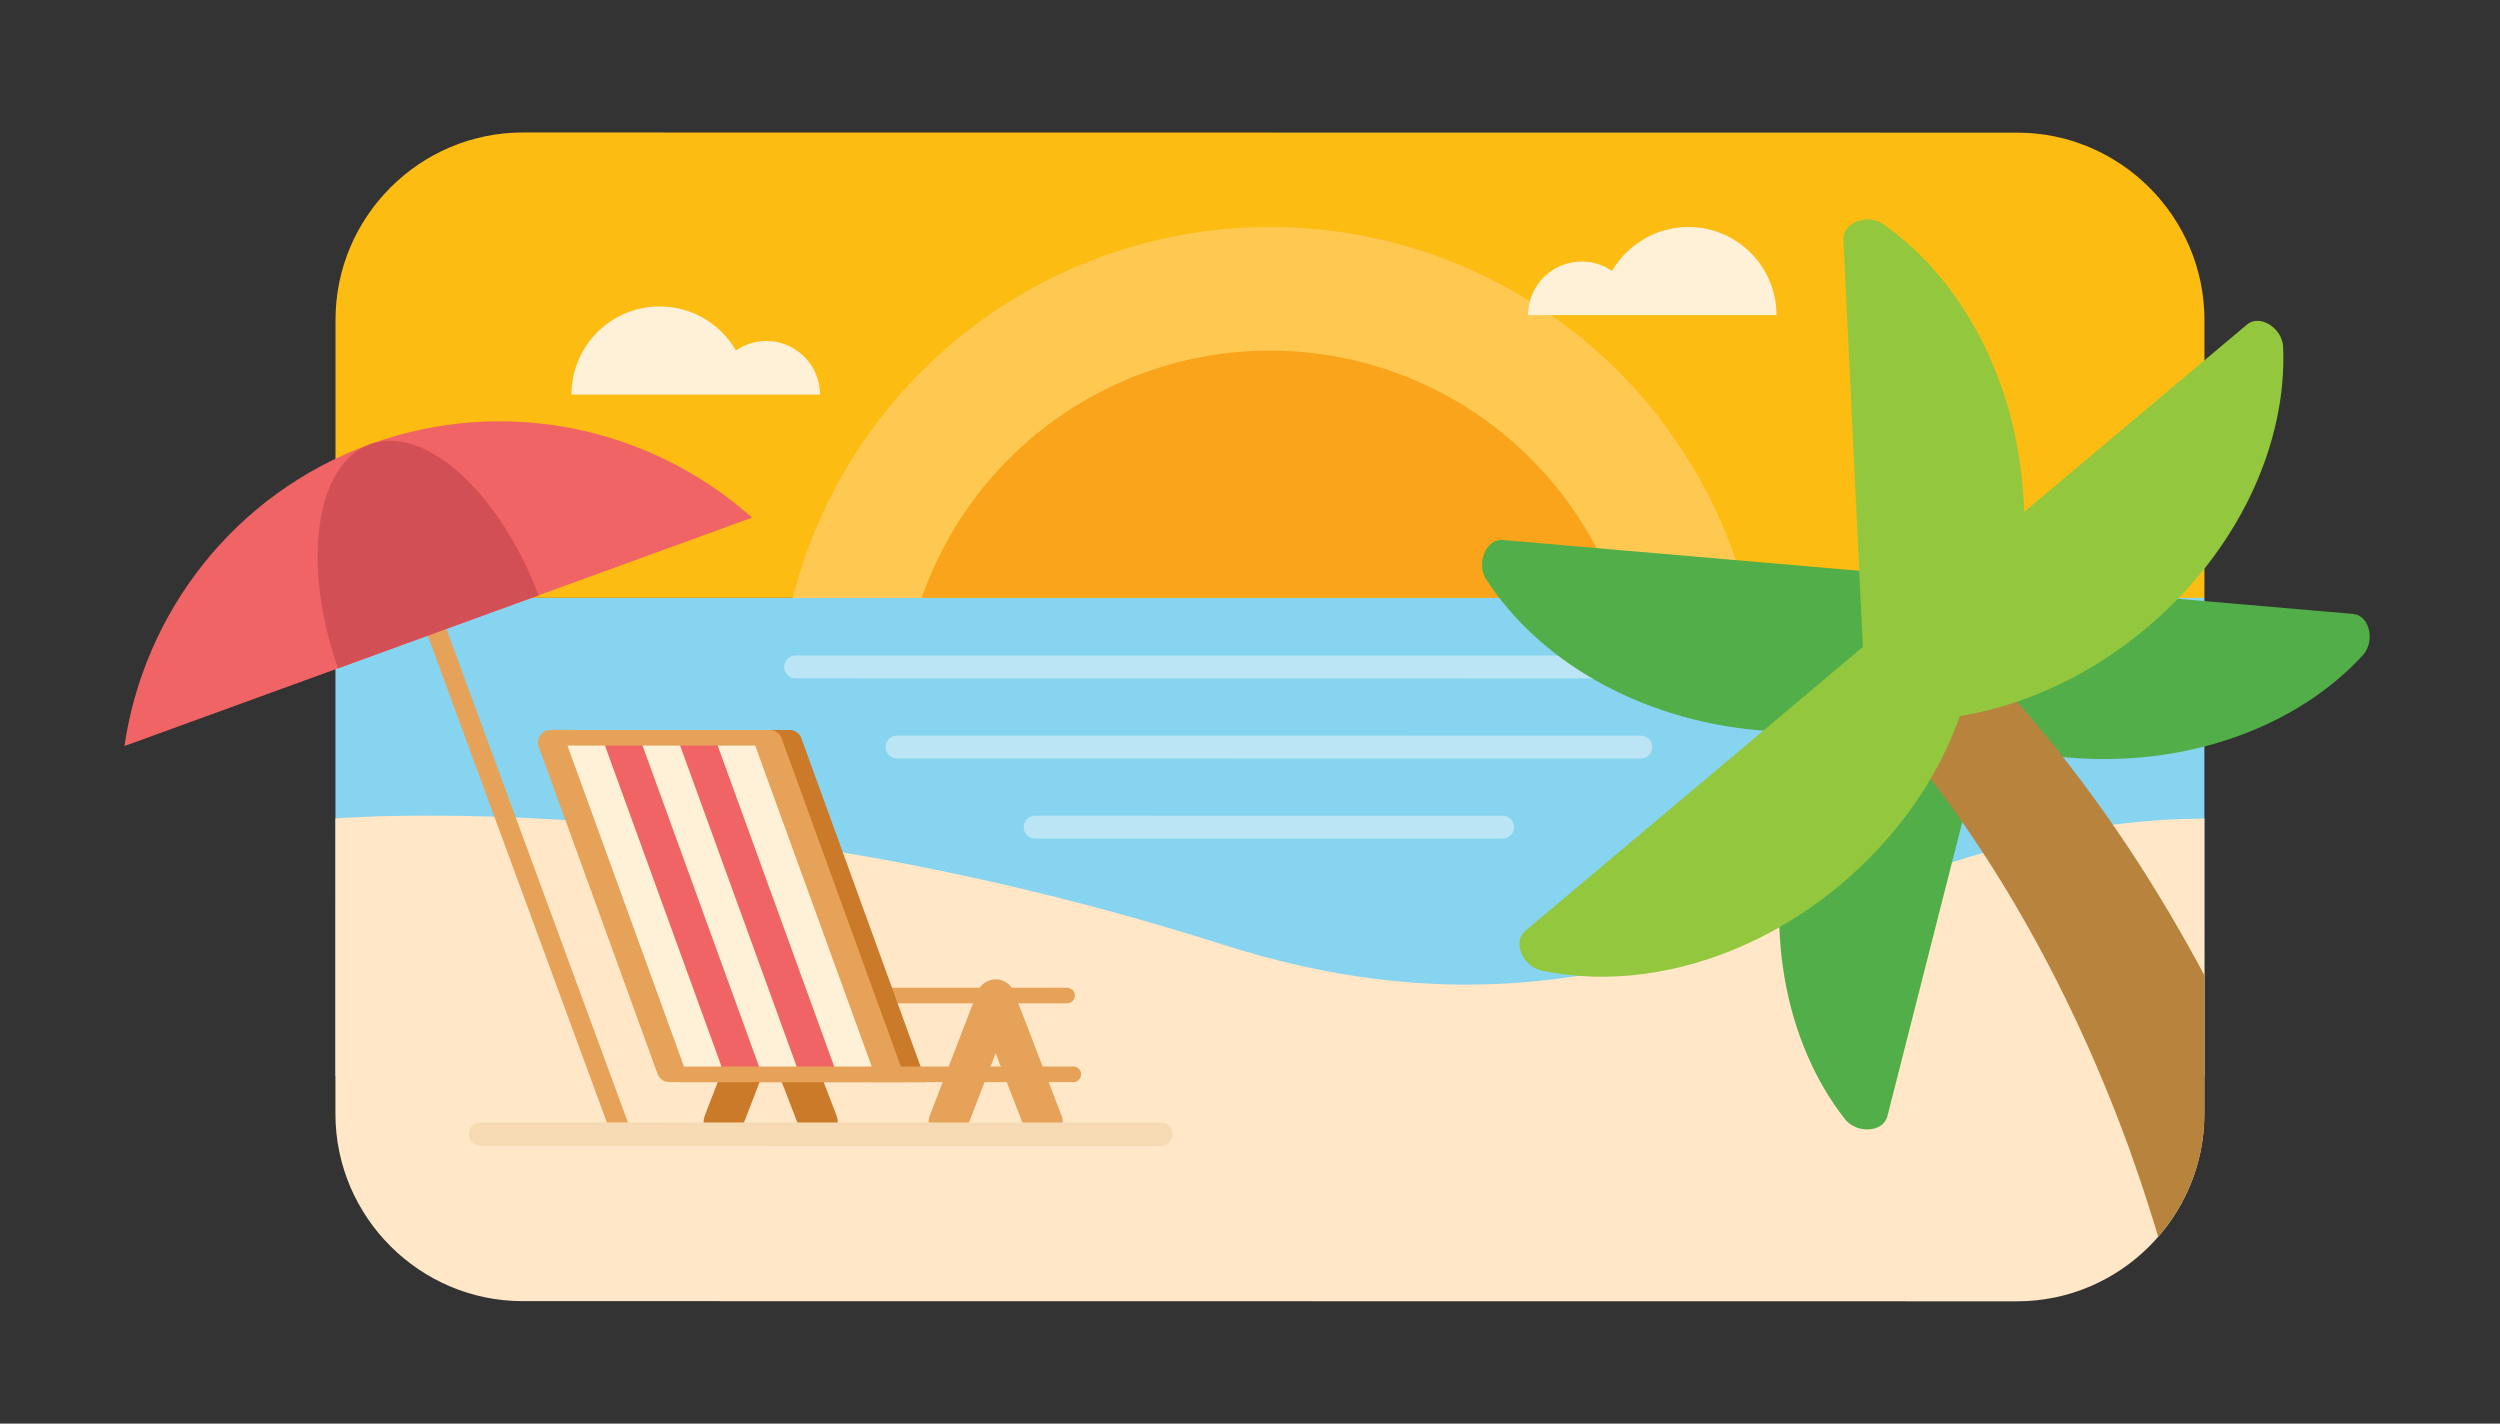 <?xml version="1.0" encoding="UTF-8"?>
<svg width="288px" height="164px" viewBox="0 0 288 164" version="1.1" xmlns="http://www.w3.org/2000/svg" xmlns:xlink="http://www.w3.org/1999/xlink">
    <rect x="0" y="0" width="288" height="164" fill="#333333" stroke="none"/>
    <!-- Generator: Sketch 58 (84663) - https://sketch.com -->
    <title>beach</title>
    <desc>Created with Sketch.</desc>
    <g id="beach" stroke="none" stroke-width="1" fill="none" fill-rule="evenodd">
        <g transform="translate(14, 15)" id="Group">
            <g transform="translate(24.446, 0)" fill-rule="nonzero">
                <path d="M193.938,0.281 L21.777,0.262 C9.914,0.261 0.206,9.967 0.205,21.83 L0.201,53.87 L215.502,53.894 L215.506,21.854 C215.506,9.99 205.802,0.282 193.938,0.281 Z" id="Shape" fill="#FDBC11"></path>
                <g id="Oval" transform="translate(51.049, 11.145)">
                    <circle fill="#FFC951" cx="56.801" cy="56.732" r="56.732"></circle>
                    <circle fill="#F9A41A" cx="56.801" cy="56.732" r="42.49"></circle>
                </g>
                <rect id="Rectangle-path" fill="#86D4EF" x="0.198" y="53.882" width="215.301" height="55.091"></rect>
                <path d="M21.762,134.892 L193.923,134.911 C205.787,134.912 215.494,125.207 215.496,113.343 L215.499,79.308 C175.795,79.304 152.324,109.731 102.455,93.829 C44.937,75.489 0.198,79.285 0.198,79.285 L0.195,113.319 C0.195,125.183 9.899,134.89 21.762,134.892 Z" id="Shape" fill="#FFE7C7"></path>
                <g id="Shape" transform="translate(27.322, 11.145)" fill="#FFF0D8">
                    <path d="M128.731,0.005 C124.976,0.005 121.699,2.044 119.941,5.074 C118.945,4.386 117.739,3.981 116.438,3.981 C113.025,3.981 110.259,6.747 110.258,10.159 L138.885,10.162 C138.886,4.553 134.34,0.006 128.731,0.005 Z" id="Path"></path>
                    <path d="M10.223,9.156 C13.978,9.156 17.255,11.196 19.012,14.226 C20.008,13.538 21.214,13.134 22.516,13.134 C25.928,13.135 28.694,15.901 28.694,19.314 L0.067,19.311 C0.067,13.702 4.615,9.155 10.223,9.156 Z" id="Path"></path>
                </g>
                <path d="M162.255,63.159 L53.207,63.147 C52.482,63.147 51.889,62.553 51.889,61.828 C51.889,61.103 52.482,60.51 53.207,60.51 L162.256,60.522 C162.981,60.522 163.574,61.115 163.574,61.841 C163.574,62.565 162.98,63.159 162.255,63.159 Z" id="Shape" fill="#BBE5F4"></path>
                <path d="M150.57,72.384 L64.89,72.375 C64.164,72.375 63.572,71.782 63.572,71.056 C63.572,70.331 64.165,69.738 64.89,69.738 L150.571,69.748 C151.296,69.748 151.889,70.341 151.889,71.066 C151.889,71.791 151.296,72.384 150.57,72.384 Z" id="Shape" fill="#BBE5F4"></path>
                <path d="M134.661,81.609 L80.796,81.603 C80.071,81.603 79.478,81.01 79.478,80.285 C79.478,79.56 80.072,78.967 80.797,78.967 L134.662,78.973 C135.387,78.973 135.98,79.566 135.98,80.291 C135.98,81.016 135.387,81.61 134.661,81.609 Z" id="Shape" fill="#BBE5F4"></path>
            </g>
            <g transform="translate(0, 33.434)" fill-rule="nonzero">
                <path d="M34.236,18.596 C33.871,18.728 33.51,18.862 33.149,18.996 L56.404,82.212 L58.544,81.434 L35.289,18.217 C34.938,18.343 34.588,18.467 34.236,18.596 Z" id="Shape" fill="#E5A258"></path>
                <path d="M72.641,11.199 C61.035,0.853 44.261,-2.947 28.626,2.742 C12.991,8.43 2.582,22.121 0.337,37.507 L72.641,11.199 Z" id="Shape" fill="#F06465"></path>
                <path d="M24.939,28.555 L48.039,20.15 C43.539,8.221 34.92,0.451 28.626,2.741 C22.332,5.031 20.721,16.523 24.939,28.555 Z" id="Shape" fill="#D24F55"></path>
            </g>
            <g transform="translate(39.905, 69.024)">
                <g id="Shape" transform="translate(7.909, 0)">
                    <polyline id="Path" stroke="#CB7A29" stroke-width="4.5" stroke-linecap="round" stroke-linejoin="round" points="32.451 45.282 26.97 31.047 21.487 45.281"></polyline>
                    <path d="M61.114,29.763 L30.701,29.76 L30.701,31.558 L61.114,31.561 C61.611,31.561 62.013,31.159 62.013,30.662 C62.013,30.166 61.611,29.763 61.114,29.763 Z" id="Path" fill="#E5A258" fill-rule="nonzero"></path>
                    <g id="Group" fill-rule="nonzero">
                        <path d="M16.556,40.633 L1.828,0.068 L29.153,0.07 C29.758,0.07 30.298,0.449 30.505,1.018 L44.889,40.637 L16.556,40.633 Z" id="Path" fill="#CB7A29"></path>
                        <path d="M13.936,39.686 L0.252,1.997 C-0.088,1.059 0.606,0.068 1.604,0.068 L26.876,0.071 C27.481,0.071 28.021,0.449 28.228,1.018 L42.612,40.637 L15.287,40.634 C14.682,40.633 14.142,40.255 13.936,39.686 Z" id="Path" fill="#E5A258"></path>
                        <g transform="translate(3.236, 1.798)" id="Path">
                            <g transform="translate(4.314, 0)" fill="#F06465">
                                <polygon points="18.071 37.039 13.757 37.039 0.334 0.069 4.648 0.069"></polygon>
                                <polygon points="26.73 37.04 22.416 37.04 8.993 0.069 13.307 0.07"></polygon>
                            </g>
                            <g fill="#FFF0D8">
                                <polygon points="18.056 37.039 13.742 37.039 0.319 0.068 4.633 0.069"></polygon>
                                <polygon points="26.714 37.04 22.4 37.039 8.978 0.069 13.292 0.069"></polygon>
                                <polygon points="35.373 37.041 31.059 37.04 17.637 0.07 21.951 0.07"></polygon>
                            </g>
                        </g>
                    </g>
                    <path d="M61.832,38.841 L38.609,38.838 L38.609,40.636 L61.832,40.638 C62.328,40.638 62.731,40.236 62.731,39.74 C62.731,39.243 62.329,38.841 61.832,38.841 Z" id="Path" fill="#E5A258" fill-rule="nonzero"></path>
                    <polyline id="Path" stroke="#E5A258" stroke-width="4.5" stroke-linecap="round" stroke-linejoin="round" points="58.369 45.285 52.889 31.05 47.404 45.283"></polyline>
                </g>
                <path d="M79.826,47.989 L1.456,47.98 C0.713,47.98 0.105,47.372 0.105,46.629 C0.105,45.886 0.714,45.277 1.457,45.278 L79.826,45.286 C80.569,45.286 81.177,45.895 81.177,46.638 C81.177,47.381 80.569,47.989 79.826,47.989 Z" id="Shape" fill="#F6DAB4" fill-rule="nonzero"></path>
            </g>
            <g transform="translate(156.383, 10.066)" fill-rule="nonzero">
                <path d="M65.183,42.534 C67.086,42.698 67.772,45.692 66.289,47.305 C58.784,55.474 46.148,60.266 32.295,59.07 C18.443,57.875 6.815,50.988 0.82,41.654 C-0.364,39.811 0.825,36.979 2.728,37.143 L65.183,42.534 Z" id="Shape" fill="#52AE48"></path>
                <path d="M47.04,103.539 C46.569,105.39 43.504,105.58 42.152,103.855 C35.311,95.123 32.634,81.877 36.063,68.402 C39.492,54.928 48.175,44.572 58.359,40.173 C60.37,39.304 62.972,40.936 62.501,42.787 L47.04,103.539 Z" id="Shape" fill="#52AE48"></path>
                <path d="M100.698,45.659 C102.601,45.824 103.287,48.817 101.804,50.431 C94.298,58.599 81.663,63.391 67.81,62.196 C53.957,61 42.33,54.113 36.335,44.78 C35.151,42.936 36.339,40.104 38.243,40.268 L100.698,45.659 Z" id="Shape" fill="#52AE48"></path>
                <path d="M61.312,46.994 C57.102,50.278 52.604,53.178 48.444,56.534 C47.117,57.604 45.907,58.823 44.725,60.077 L41.978,2.484 C41.887,0.576 44.763,-0.503 46.559,0.752 C55.656,7.101 62.09,18.985 62.753,32.873 C62.99,37.823 62.459,42.583 61.312,46.994 Z" id="Shape" fill="#92C73E"></path>
                <path d="M46.992,58.61 C47.37,59.016 47.751,59.457 48.13,59.882 C48.886,60.756 49.636,61.647 50.373,62.559 C51.851,64.377 53.272,66.27 54.652,68.194 C57.407,72.05 59.982,76.059 62.364,80.182 C67.126,88.434 71.141,97.119 74.456,106.046 C74.893,107.152 75.253,108.291 75.655,109.41 C76.049,110.533 76.448,111.654 76.797,112.793 L77.881,116.194 L78.234,117.417 C81.543,113.624 83.559,108.676 83.559,103.277 L83.561,87.288 C80.854,82.217 77.923,77.267 74.741,72.476 C71.859,68.143 68.774,63.941 65.473,59.889 C63.819,57.864 62.118,55.873 60.328,53.933 C59.435,52.962 58.52,52.002 57.583,51.049 C57.102,50.573 56.637,50.1 56.136,49.625 L55.381,48.908 L54.52,48.121 L45.946,57.493 L46.43,58.003 L46.992,58.61 Z" id="Shape" fill="#B8833D"></path>
                <path d="M53.287,41.832 C54.749,40.603 57.351,42.235 57.444,44.424 C57.912,55.507 52.366,67.831 41.725,76.78 C31.085,85.73 17.993,89.083 7.154,86.722 C5.013,86.255 3.851,83.412 5.313,82.183 L53.287,41.832 Z" id="Shape" fill="#92C73E"></path>
                <path d="M88.477,12.315 C89.939,11.086 92.541,12.718 92.634,14.907 C93.102,25.99 87.556,38.314 76.916,47.264 C66.275,56.213 53.183,59.566 42.344,57.205 C40.203,56.739 39.041,53.896 40.503,52.666 L88.477,12.315 Z" id="Shape" fill="#92C73E"></path>
            </g>
        </g>
    </g>
</svg>